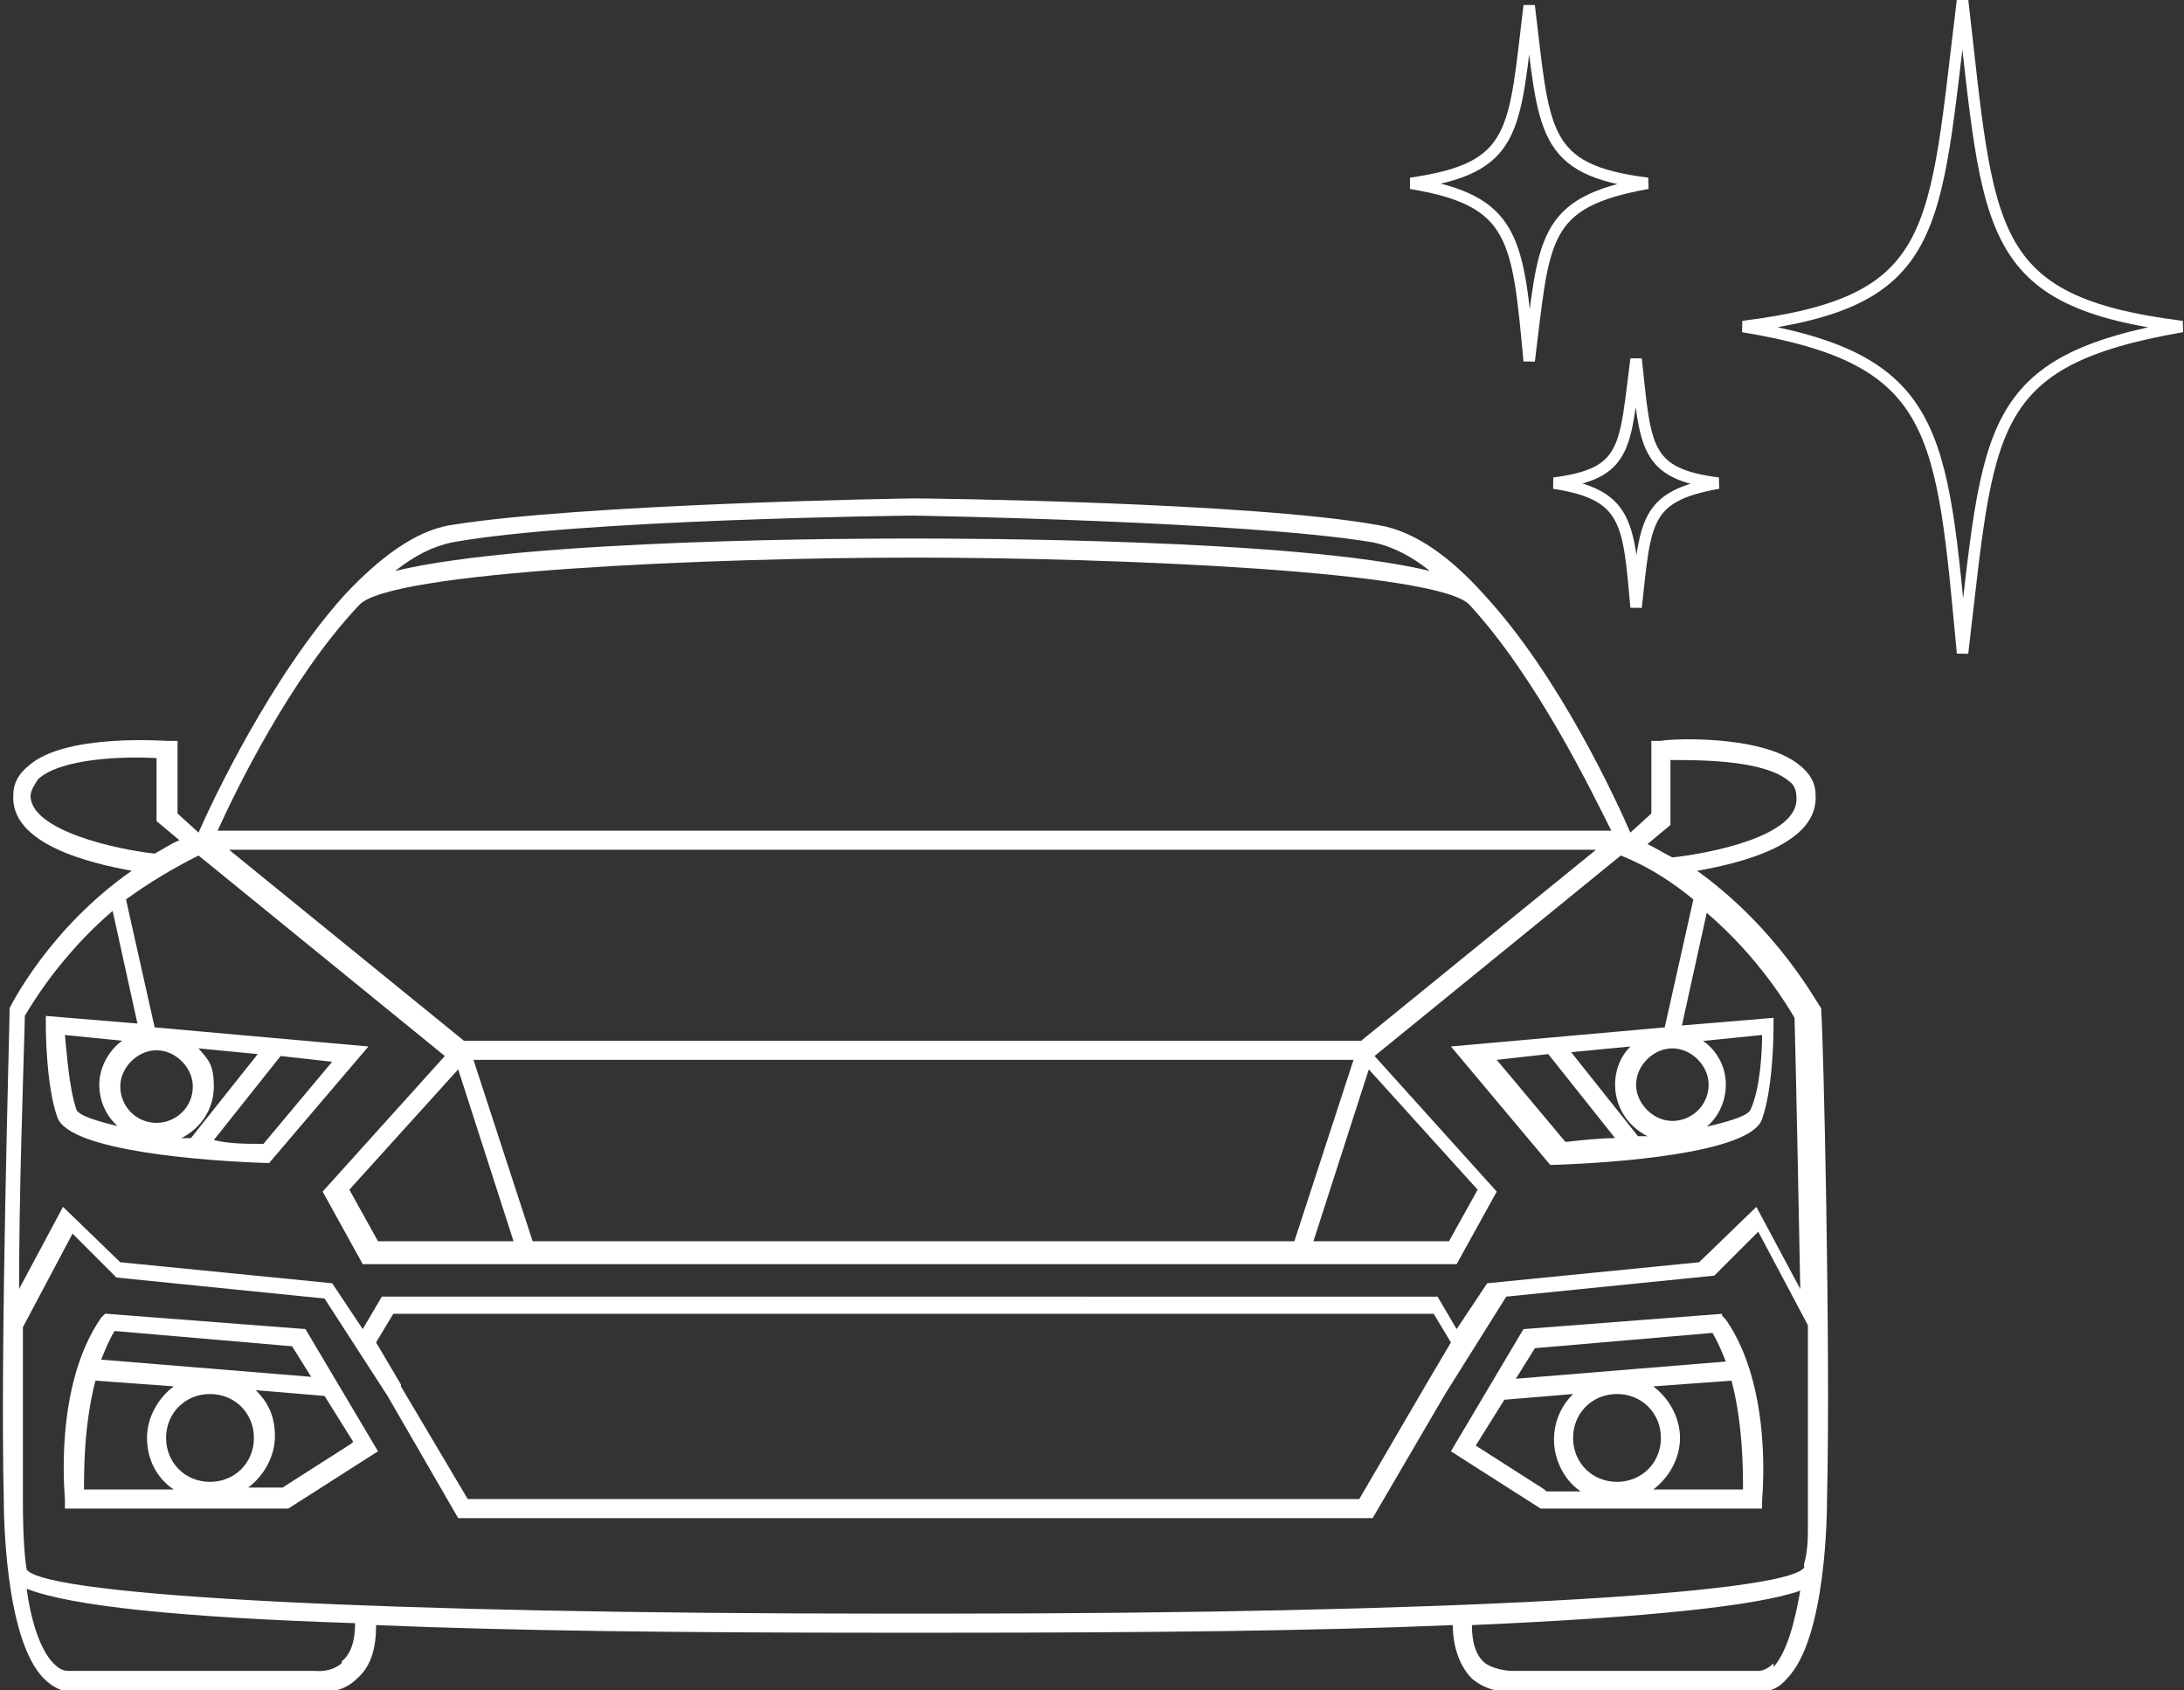 <?xml version="1.0" encoding="utf-8" ?>
<!DOCTYPE svg PUBLIC "-//W3C//DTD SVG 1.1//EN" "http://www.w3.org/Graphics/SVG/1.1/DTD/svg11.dtd">
<svg xmlns="http://www.w3.org/2000/svg" width="114.4" height="88.5" viewBox="0 0 114.4 88.5"><rect x="0" y="0" width="114.4" height="88.5" fill="#333333" stroke="none"/><defs><style>.uuid-5305060d-c68b-48e9-b9f4-749f7060ee14 { fill: #fff; } .uuid-e7a3c691-98cd-49f7-872a-fcbf1337a1bf { fill: none; stroke: #fff; stroke-linecap: square; stroke-width: .6px; }</style></defs><g id="uuid-d93e0e27-db79-4c1e-8039-63a3169d130a" data-name="Calque 1"/><g id="uuid-ffddb8cd-6e39-4887-9450-29253d0e180d" data-name="Calque 2"><g id="uuid-40020e40-8831-4a93-86d0-c225c97d3cc0" data-name="Calque 1"><path class="uuid-5305060d-c68b-48e9-b9f4-749f7060ee14" d="M90.2,68.8l-10.4,.8-3.8,6.4,4.7,3h11.6v-.4c0-.2,.6-5.9-1.9-9.5l-.2-.2Zm-9.3,9.2l-3.6-2.3,1.5-2.4,3.6-.3c-.6,.6-1,1.4-1,2.4s.5,2.1,1.4,2.7h-1.8Zm3.8-.4c-1.3,0-2.3-1-2.3-2.3s1-2.3,2.3-2.3,2.3,1,2.3,2.3-1,2.3-2.3,2.3Zm6.6,.4h-4.7c.8-.6,1.4-1.6,1.4-2.7s-.6-2.1-1.4-2.7l4.1-.3c.6,2.3,.6,4.7,.6,5.7Zm-11.9-5.8l1-1.6,9.3-.8c.3,.5,.5,1,.7,1.5l-11,.9Z"/><path class="uuid-5305060d-c68b-48e9-b9f4-749f7060ee14" d="M95.4,53v-.2c-.2-.2-2.2-4.1-6.5-7.2,2.3-.4,6.4-1.4,6.2-4,0-.6-.3-1.1-.8-1.5-2-1.7-7.1-1.4-7.3-1.3h-.5v3.8l-1.1,1c-.7-1.6-3.7-8.2-7.7-12.5h0c-1.7-1.9-3.6-3.3-5.5-3.6-6.6-1.2-23.6-1.4-24.3-1.4-.7,0-17.6,.3-24.3,1.4-1.9,.3-3.8,1.8-5.5,3.6h0c-3.9,4.3-7,10.9-7.7,12.5l-1.1-1v-3.8h-.5c-.2,0-5.4-.4-7.3,1.3-.5,.4-.8,.9-.8,1.5-.2,2.6,4,3.6,6.2,4-4.3,3-6.3,7-6.4,7.2v.2c0,.9-.5,17.6-.3,25.6h0c0,.3,0,7.2,2.1,9.3,.4,.4,.9,.7,1.5,.7h12.8s.1,0,.2,0c.4,0,1.2,0,1.9-.7,.7-.6,1-1.5,1-2.8,7,.3,15.9,.4,26.6,.4h3.2c10.8,0,19.6-.1,26.6-.4,0,1.2,.4,2.2,1,2.8,.7,.6,1.5,.7,1.9,.7s.2,0,.2,0h12.9c.6,0,1.1-.2,1.5-.7,2.1-2.1,2.1-9,2.1-9.3h0c.2-8-.2-24.7-.3-25.6Zm-7.9-9.9v-3.3c1.6,0,4.9,0,6.2,1.1,.3,.2,.4,.5,.4,.9,.1,2-4.6,2.9-6.5,3.1-.4-.2-.9-.5-1.3-.7l1.2-1ZM23.7,28.4c6.6-1.2,23.9-1.4,24.1-1.4,.2,0,17.6,.3,24.1,1.4,1,.2,2,.7,3,1.5-7-1.7-24.8-1.7-27.1-1.7-2.4,0-20.1,0-27.1,1.7,1-.8,2-1.3,3-1.5Zm-4.9,3.3h0c1.5-1.8,18.6-2.5,29.1-2.5,10.4,0,27.6,.7,29.1,2.5h0c3.5,3.8,6.4,9.8,7.4,11.8H11.4c.9-2,3.8-8,7.4-11.8Zm6.1,23.8h46l-3.1,9.5H27.9l-3.1-9.5Zm2,9.5h-7.1l-1.5-2.7,5.7-6.3,2.9,9Zm44.8-9l5.7,6.3-1.5,2.7h-7.1l2.9-9Zm-.4-1.5H24.3l-12.3-10H83.6l-12.3,10ZM1.6,41.7c0-.3,.2-.6,.4-.9,1.2-1.1,4.5-1.2,6.2-1.1v3.3l1.2,1c-.5,.2-.9,.5-1.3,.7-1.9-.2-6.6-1.2-6.5-3.1Zm-.3,11.5c.3-.5,1.8-3.1,4.6-5.5l1.3,5.9-4.8-.4v.5c0,.1,0,3.1,.6,4.8,.6,1.8,7.9,2.3,10.9,2.4h.2l5.2-6.1-11.2-1-1.5-6.7c1.1-.8,2.4-1.6,3.8-2.3l12.9,10.5-6.4,7.1,2.1,3.8h57.3l2.1-3.8-6.4-7.1,12.9-10.5c1.5,.6,2.7,1.4,3.8,2.3l-1.5,6.7-11.2,1,5.2,6.2h.2c3.1-.1,10.3-.6,10.9-2.4,.6-1.7,.6-4.7,.6-4.8v-.5l-4.8,.4,1.3-5.9c2.8,2.4,4.3,5,4.6,5.5,.1,3.8,.2,9.2,.3,14.2l-2.3-4.3-3,2.9-11.1,1.1-1.6,2.4-1-1.7H20l-1,1.7-1.6-2.4-11.1-1.1-3-2.9-2.3,4.3c0-5.1,.2-10.4,.3-14.2Zm9.1,1.7l3.1,.3-3.5,4.4c-.2,0-.4,0-.5,0,1-.5,1.7-1.5,1.7-2.7s-.3-1.4-.8-2Zm4.3,.4l2.7,.3-3.6,4.3c-.9,0-1.8,0-2.6-.2l3.5-4.4Zm-6.5,3.5c-1.1,0-1.9-.9-1.9-1.9s.9-1.9,1.9-1.9,1.9,.9,1.9,1.9c0,1.1-.9,1.9-1.9,1.9Zm-1.9,.2c-1.3-.3-2.2-.6-2.3-.9-.4-1.2-.5-3-.6-3.9l3,.3c-.7,.5-1.2,1.4-1.2,2.3s.4,1.7,1,2.2Zm83-4.5l3-.3c0,.9-.1,2.8-.6,3.9-.1,.3-1,.6-2.3,.9,.6-.5,1-1.3,1-2.2,0-1-.5-1.8-1.2-2.3Zm.2,2.3c0,1.1-.9,1.9-1.9,1.9s-1.9-.9-1.9-1.9,.9-1.9,1.9-1.9,1.9,.9,1.9,1.9Zm-7.2-1.7l3.1-.3c-.5,.5-.8,1.2-.8,2,0,1.2,.7,2.2,1.7,2.7-.2,0-.3,0-.5,0l-3.5-4.4Zm2.3,4.5c-.8,0-1.7,.1-2.6,.2l-3.6-4.3,2.7-.3,3.5,4.4Zm-63.6,12.9l-1.3-2.2,.9-1.5h54.5l.9,1.5-1.3,2.2h0l-3.5,6H24.5l-3.5-5.9h0Zm-3.1,14.6c-.6,.5-1.3,.4-1.4,.4H3.6c-.3,0-.5-.1-.8-.4-.7-.7-1.2-2.3-1.4-3.9,2.3,.9,8,1.5,17.2,1.8,0,.9-.2,1.6-.7,2Zm75,0c-.2,.2-.5,.4-.8,.4h-12.9s-.8,0-1.4-.4c-.5-.4-.7-1.1-.7-2,9.2-.4,14.9-1,17.2-1.8-.3,1.7-.7,3.2-1.4,4Zm1.8-8.6h0c0,.2,0,.4,0,.7,0,.2,0,.5,0,.7,0,.6,0,1.3-.2,2,0,0,0,.1,0,.2-1.1,1.4-19.2,2.4-45,2.4h-3.2c-25.8,0-43.8-.9-44.9-2.3-.1-.5-.2-1.8-.2-3.5h0c0-2.4,0-5.7,0-9.2l2.6-4.9,2.3,2.3,10.9,1.1,3.3,5.1,3.7,6.4h47.9l3.8-6.5,3.2-5.1,10.9-1.1,2.3-2.3,2.6,4.9c0,3.5,0,6.7,0,9.1Z"/><path class="uuid-5305060d-c68b-48e9-b9f4-749f7060ee14" d="M5.5,68.8l-.2,.2c-2.5,3.6-1.9,9.3-1.9,9.5v.5H15.1l4.7-3-3.8-6.4-10.4-.8Zm-1.1,9.2c0-1,0-3.4,.6-5.7l4.1,.3c-.8,.6-1.4,1.6-1.4,2.7s.5,2.1,1.4,2.7H4.4Zm6.6-.4c-1.3,0-2.3-1-2.3-2.3s1-2.3,2.3-2.3,2.3,1,2.3,2.3-1,2.3-2.3,2.3Zm7.4-2l-3.6,2.3h-1.8c.8-.6,1.4-1.6,1.4-2.7s-.4-1.8-1-2.4l3.6,.3,1.5,2.4Zm-13.1-4.4c.2-.5,.4-1,.7-1.5l9.3,.8,1,1.6-11-.9Z"/><path class="uuid-e7a3c691-98cd-49f7-872a-fcbf1337a1bf" d="M102.8,0c-1.5,12.2-1.1,15.8-11.5,17.1,10.3,1.7,10.4,5.4,11.5,17.1,1.4-11.8,1.1-15.3,11.5-17.1-10.4-1.3-10.1-5-11.5-17.1Zm-22.7,.3c-.8,6.6-.6,8.5-6.2,9.3,5.5,.9,5.6,2.9,6.2,9.3,.8-6.4,.6-8.3,6.2-9.3-5.6-.7-5.4-2.7-6.2-9.3h0Zm5.6,18.5c-.6,4.6-.4,6-4.3,6.5,3.9,.6,3.9,2.1,4.3,6.5,.5-4.5,.4-5.8,4.3-6.5-3.9-.5-3.8-1.9-4.3-6.5h0Z"/></g></g></svg>
